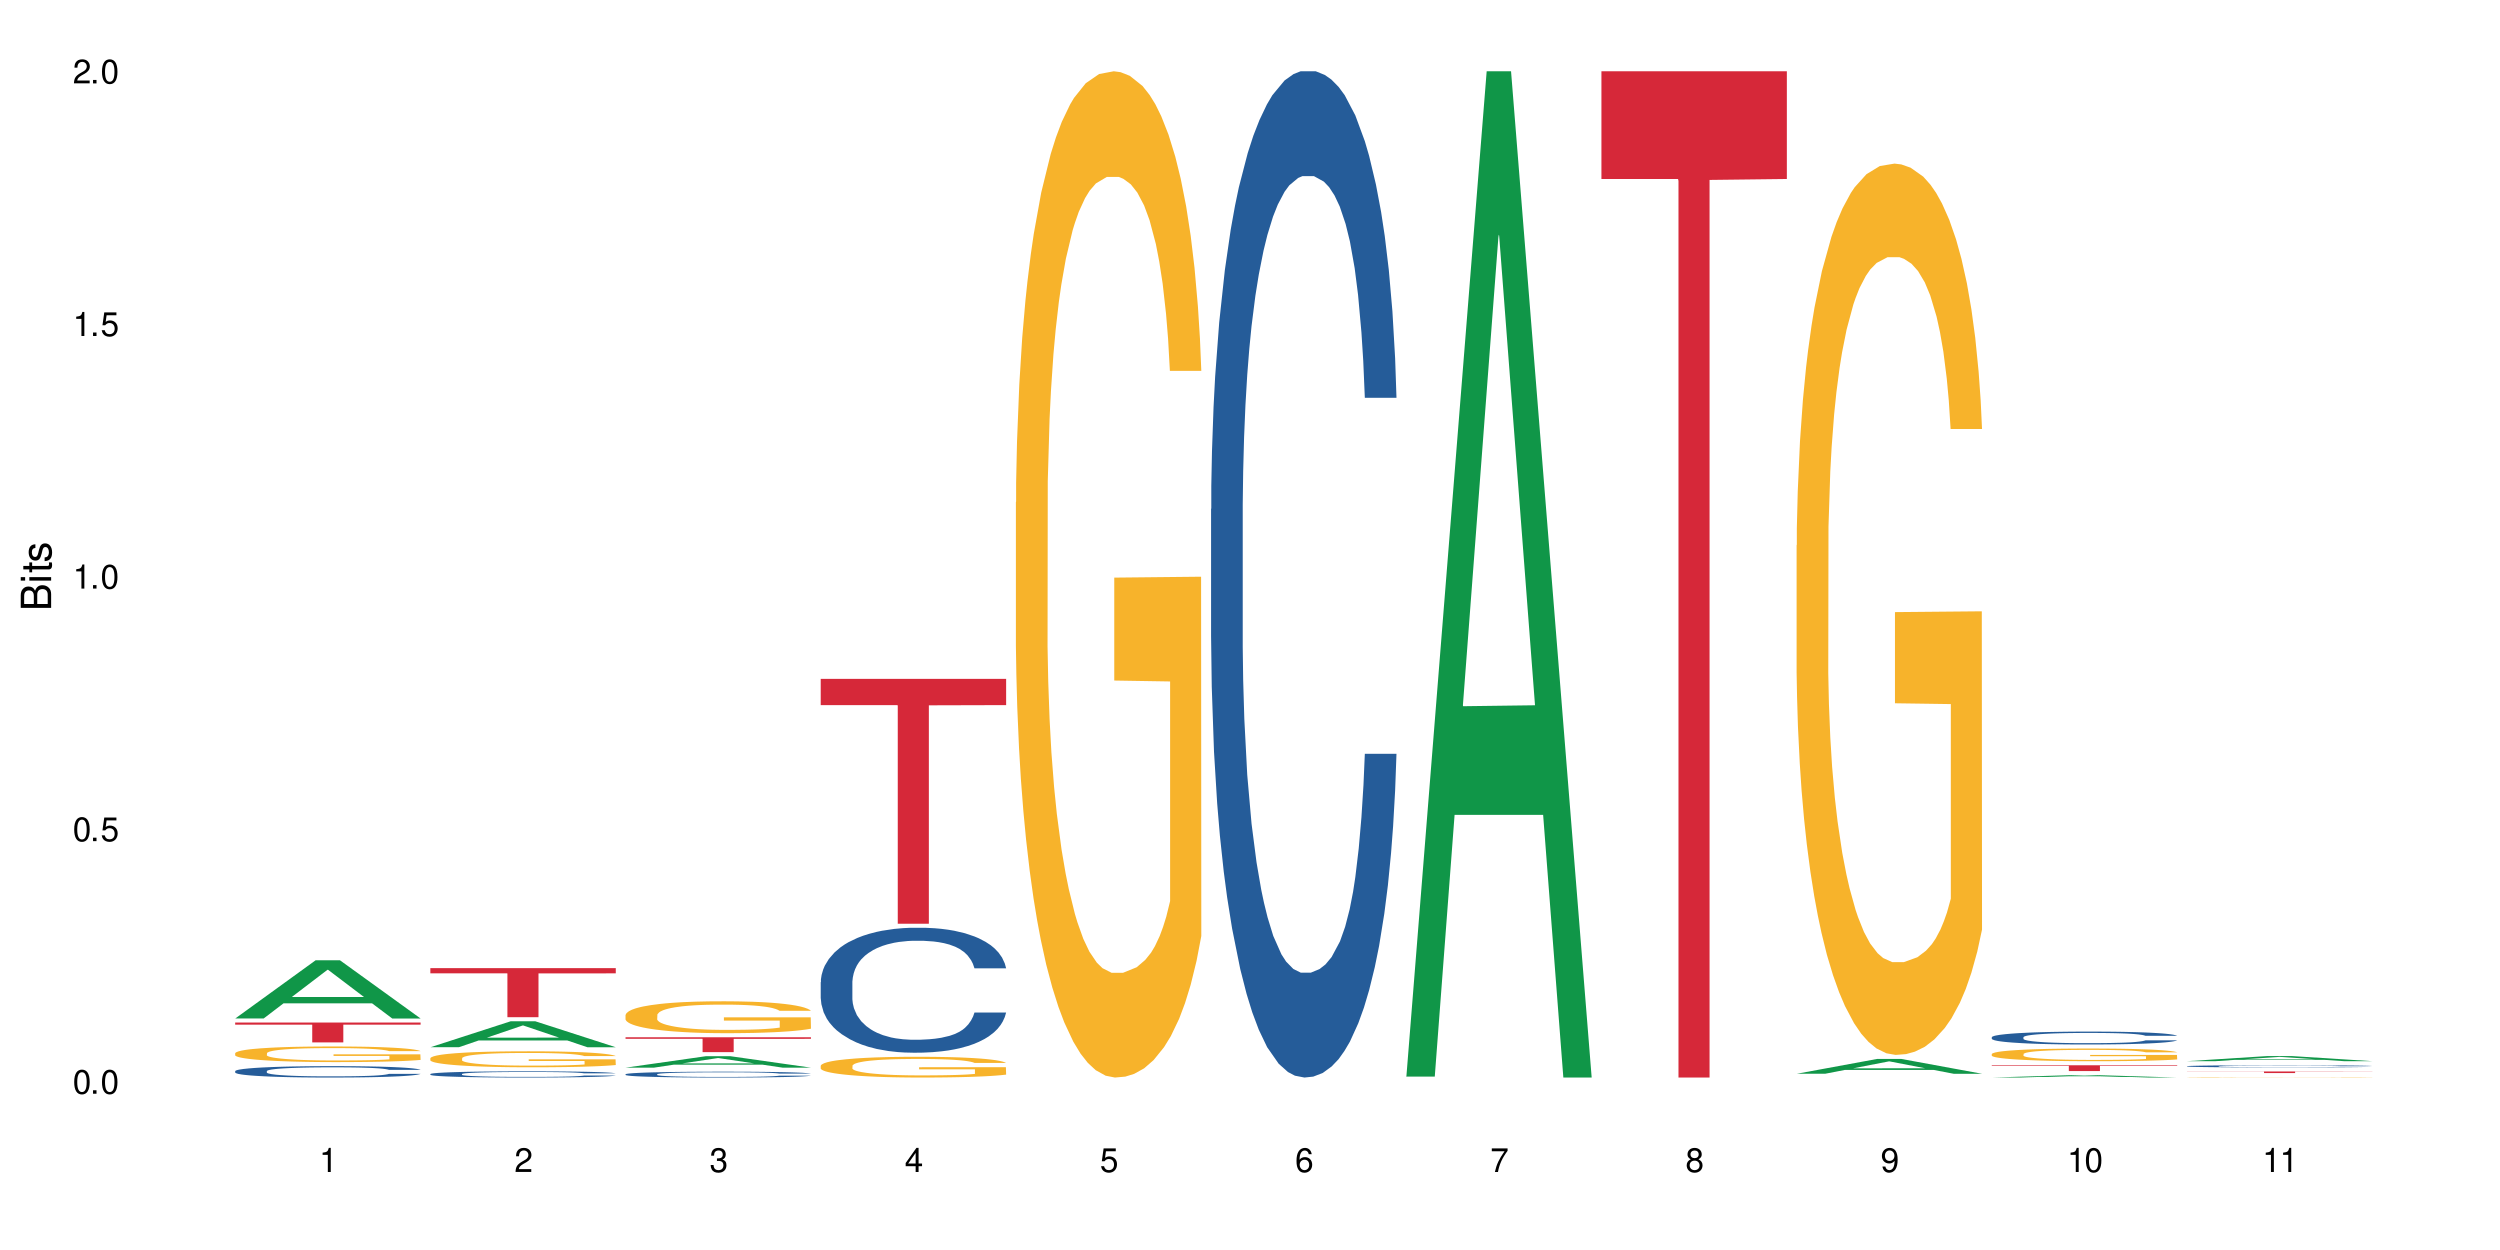 <?xml version="1.0" encoding="UTF-8"?>
<svg xmlns="http://www.w3.org/2000/svg" xmlns:xlink="http://www.w3.org/1999/xlink" width="720" height="360" viewBox="0 0 720 360">
<defs>
<g>
<g id="glyph-0-0">
</g>
<g id="glyph-0-1">
<path d="M 2.641 -6.938 C 2 -6.938 1.422 -6.656 1.078 -6.172 C 0.641 -5.562 0.406 -4.641 0.406 -3.359 C 0.406 -1.016 1.188 0.219 2.641 0.219 C 4.078 0.219 4.859 -1.016 4.859 -3.297 C 4.859 -4.641 4.656 -5.547 4.203 -6.172 C 3.844 -6.656 3.281 -6.938 2.641 -6.938 Z M 2.641 -6.188 C 3.547 -6.188 4 -5.25 4 -3.375 C 4 -1.406 3.562 -0.484 2.625 -0.484 C 1.734 -0.484 1.281 -1.438 1.281 -3.344 C 1.281 -5.25 1.734 -6.188 2.641 -6.188 Z M 2.641 -6.188 "/>
</g>
<g id="glyph-0-2">
<path d="M 1.828 -1 L 0.828 -1 L 0.828 0 L 1.828 0 Z M 1.828 -1 "/>
</g>
<g id="glyph-0-3">
<path d="M 4.562 -6.797 L 1.062 -6.797 L 0.547 -3.094 L 1.328 -3.094 C 1.719 -3.562 2.047 -3.734 2.578 -3.734 C 3.484 -3.734 4.062 -3.109 4.062 -2.094 C 4.062 -1.125 3.484 -0.531 2.578 -0.531 C 1.828 -0.531 1.375 -0.906 1.188 -1.672 L 0.328 -1.672 C 0.453 -1.109 0.547 -0.844 0.75 -0.594 C 1.125 -0.078 1.828 0.219 2.594 0.219 C 3.969 0.219 4.922 -0.781 4.922 -2.219 C 4.922 -3.562 4.031 -4.484 2.719 -4.484 C 2.25 -4.484 1.859 -4.359 1.469 -4.062 L 1.734 -5.969 L 4.562 -5.969 Z M 4.562 -6.797 "/>
</g>
<g id="glyph-0-4">
<path d="M 2.484 -4.938 L 2.484 0 L 3.328 0 L 3.328 -6.938 L 2.766 -6.938 C 2.469 -5.875 2.281 -5.734 0.984 -5.562 L 0.984 -4.938 Z M 2.484 -4.938 "/>
</g>
<g id="glyph-0-5">
<path d="M 4.859 -0.828 L 1.281 -0.828 C 1.359 -1.406 1.672 -1.781 2.5 -2.281 L 3.469 -2.828 C 4.406 -3.344 4.906 -4.062 4.906 -4.906 C 4.906 -5.484 4.672 -6.031 4.266 -6.406 C 3.859 -6.766 3.375 -6.938 2.719 -6.938 C 1.859 -6.938 1.219 -6.625 0.844 -6.031 C 0.609 -5.672 0.5 -5.234 0.484 -4.531 L 1.328 -4.531 C 1.359 -5.016 1.406 -5.281 1.531 -5.516 C 1.75 -5.938 2.188 -6.203 2.703 -6.203 C 3.469 -6.203 4.031 -5.641 4.031 -4.891 C 4.031 -4.344 3.719 -3.859 3.125 -3.516 L 2.234 -3 C 0.812 -2.172 0.406 -1.531 0.328 -0.016 L 4.859 -0.016 Z M 4.859 -0.828 "/>
</g>
<g id="glyph-0-6">
<path d="M 2.125 -3.188 L 2.578 -3.188 C 3.5 -3.188 3.984 -2.766 3.984 -1.922 C 3.984 -1.062 3.469 -0.531 2.594 -0.531 C 1.656 -0.531 1.203 -1 1.156 -2.016 L 0.312 -2.016 C 0.344 -1.453 0.438 -1.094 0.609 -0.781 C 0.953 -0.109 1.625 0.219 2.547 0.219 C 3.953 0.219 4.859 -0.625 4.859 -1.938 C 4.859 -2.828 4.516 -3.297 3.703 -3.594 C 4.344 -3.844 4.656 -4.328 4.656 -5.031 C 4.656 -6.219 3.875 -6.938 2.578 -6.938 C 1.203 -6.938 0.484 -6.172 0.453 -4.703 L 1.297 -4.703 C 1.312 -5.125 1.344 -5.359 1.453 -5.578 C 1.641 -5.969 2.062 -6.203 2.594 -6.203 C 3.344 -6.203 3.797 -5.75 3.797 -5 C 3.797 -4.516 3.609 -4.219 3.25 -4.047 C 3.016 -3.953 2.703 -3.922 2.125 -3.906 Z M 2.125 -3.188 "/>
</g>
<g id="glyph-0-7">
<path d="M 3.141 -1.672 L 3.141 0 L 3.984 0 L 3.984 -1.672 L 4.984 -1.672 L 4.984 -2.438 L 3.984 -2.438 L 3.984 -6.938 L 3.359 -6.938 L 0.266 -2.578 L 0.266 -1.672 Z M 3.141 -2.438 L 1 -2.438 L 3.141 -5.5 Z M 3.141 -2.438 "/>
</g>
<g id="glyph-0-8">
<path d="M 4.781 -5.125 C 4.609 -6.266 3.891 -6.938 2.844 -6.938 C 2.094 -6.938 1.422 -6.578 1.031 -5.953 C 0.594 -5.266 0.406 -4.422 0.406 -3.172 C 0.406 -2 0.578 -1.25 0.984 -0.641 C 1.359 -0.078 1.953 0.219 2.703 0.219 C 3.984 0.219 4.922 -0.75 4.922 -2.094 C 4.922 -3.375 4.062 -4.281 2.844 -4.281 C 2.172 -4.281 1.641 -4.031 1.281 -3.516 C 1.281 -5.234 1.828 -6.188 2.797 -6.188 C 3.391 -6.188 3.797 -5.797 3.938 -5.125 Z M 2.734 -3.531 C 3.547 -3.531 4.062 -2.953 4.062 -2.031 C 4.062 -1.156 3.484 -0.531 2.703 -0.531 C 1.922 -0.531 1.328 -1.188 1.328 -2.078 C 1.328 -2.938 1.906 -3.531 2.734 -3.531 Z M 2.734 -3.531 "/>
</g>
<g id="glyph-0-9">
<path d="M 4.984 -6.797 L 0.438 -6.797 L 0.438 -5.969 L 4.109 -5.969 C 2.5 -3.656 1.828 -2.234 1.328 0 L 2.219 0 C 2.594 -2.172 3.453 -4.047 4.984 -6.094 Z M 4.984 -6.797 "/>
</g>
<g id="glyph-0-10">
<path d="M 3.75 -3.656 C 4.469 -4.094 4.688 -4.438 4.688 -5.078 C 4.688 -6.172 3.844 -6.938 2.641 -6.938 C 1.438 -6.938 0.594 -6.172 0.594 -5.094 C 0.594 -4.438 0.812 -4.094 1.516 -3.656 C 0.734 -3.266 0.359 -2.703 0.359 -1.922 C 0.359 -0.656 1.281 0.219 2.641 0.219 C 3.984 0.219 4.922 -0.656 4.922 -1.922 C 4.922 -2.703 4.531 -3.266 3.75 -3.656 Z M 2.641 -6.188 C 3.359 -6.188 3.812 -5.75 3.812 -5.062 C 3.812 -4.406 3.344 -3.984 2.641 -3.984 C 1.922 -3.984 1.453 -4.406 1.453 -5.078 C 1.453 -5.75 1.922 -6.188 2.641 -6.188 Z M 2.641 -3.266 C 3.484 -3.266 4.062 -2.719 4.062 -1.906 C 4.062 -1.078 3.484 -0.531 2.625 -0.531 C 1.797 -0.531 1.219 -1.094 1.219 -1.906 C 1.219 -2.719 1.781 -3.266 2.641 -3.266 Z M 2.641 -3.266 "/>
</g>
<g id="glyph-0-11">
<path d="M 0.516 -1.578 C 0.672 -0.453 1.406 0.219 2.438 0.219 C 3.188 0.219 3.859 -0.141 4.266 -0.766 C 4.688 -1.453 4.891 -2.297 4.891 -3.547 C 4.891 -4.719 4.703 -5.453 4.312 -6.078 C 3.938 -6.641 3.344 -6.938 2.594 -6.938 C 1.297 -6.938 0.359 -5.969 0.359 -4.625 C 0.359 -3.344 1.234 -2.453 2.453 -2.453 C 3.094 -2.453 3.578 -2.672 4.016 -3.203 C 4 -1.484 3.469 -0.531 2.5 -0.531 C 1.906 -0.531 1.484 -0.906 1.359 -1.578 Z M 2.578 -6.203 C 3.375 -6.203 3.969 -5.531 3.969 -4.641 C 3.969 -3.797 3.391 -3.188 2.547 -3.188 C 1.734 -3.188 1.234 -3.766 1.234 -4.688 C 1.234 -5.562 1.797 -6.203 2.578 -6.203 Z M 2.578 -6.203 "/>
</g>
<g id="glyph-1-0">
</g>
<g id="glyph-1-1">
<path d="M 0 -0.953 L 0 -4.891 C 0 -5.719 -0.234 -6.344 -0.734 -6.797 C -1.188 -7.234 -1.812 -7.469 -2.5 -7.469 C -3.547 -7.469 -4.188 -7 -4.625 -5.875 C -4.984 -6.688 -5.625 -7.094 -6.531 -7.094 C -7.172 -7.094 -7.734 -6.859 -8.141 -6.391 C -8.562 -5.922 -8.75 -5.344 -8.75 -4.5 L -8.75 -0.953 Z M -4.984 -2.062 L -7.766 -2.062 L -7.766 -4.219 C -7.766 -4.844 -7.688 -5.203 -7.453 -5.5 C -7.219 -5.812 -6.859 -5.969 -6.375 -5.969 C -5.891 -5.969 -5.531 -5.812 -5.297 -5.5 C -5.062 -5.203 -4.984 -4.844 -4.984 -4.219 Z M -0.984 -2.062 L -4 -2.062 L -4 -4.781 C -4 -5.766 -3.438 -6.359 -2.484 -6.359 C -1.547 -6.359 -0.984 -5.766 -0.984 -4.781 Z M -0.984 -2.062 "/>
</g>
<g id="glyph-1-2">
<path d="M -6.281 -1.797 L -6.281 -0.797 L 0 -0.797 L 0 -1.797 Z M -8.75 -1.797 L -8.75 -0.797 L -7.484 -0.797 L -7.484 -1.797 Z M -8.75 -1.797 "/>
</g>
<g id="glyph-1-3">
<path d="M -6.281 -3.047 L -6.281 -2.016 L -8.016 -2.016 L -8.016 -1.016 L -6.281 -1.016 L -6.281 -0.172 L -5.469 -0.172 L -5.469 -1.016 L -0.719 -1.016 C -0.078 -1.016 0.281 -1.453 0.281 -2.234 C 0.281 -2.5 0.25 -2.719 0.188 -3.047 L -0.641 -3.047 C -0.609 -2.906 -0.594 -2.766 -0.594 -2.562 C -0.594 -2.141 -0.719 -2.016 -1.156 -2.016 L -5.469 -2.016 L -5.469 -3.047 Z M -6.281 -3.047 "/>
</g>
<g id="glyph-1-4">
<path d="M -4.531 -5.25 C -5.766 -5.25 -6.469 -4.422 -6.469 -2.969 C -6.469 -1.516 -5.719 -0.562 -4.547 -0.562 C -3.562 -0.562 -3.094 -1.062 -2.734 -2.562 L -2.516 -3.484 C -2.344 -4.188 -2.094 -4.469 -1.641 -4.469 C -1.047 -4.469 -0.641 -3.875 -0.641 -3 C -0.641 -2.453 -0.797 -2 -1.062 -1.75 C -1.25 -1.594 -1.422 -1.531 -1.875 -1.469 L -1.875 -0.406 C -0.422 -0.453 0.281 -1.266 0.281 -2.922 C 0.281 -4.5 -0.5 -5.516 -1.719 -5.516 C -2.656 -5.516 -3.172 -4.984 -3.469 -3.734 L -3.703 -2.766 C -3.891 -1.953 -4.156 -1.609 -4.594 -1.609 C -5.188 -1.609 -5.547 -2.125 -5.547 -2.938 C -5.547 -3.75 -5.203 -4.172 -4.531 -4.203 Z M -4.531 -5.25 "/>
</g>
</g>
</defs>
<rect x="-72" y="-36" width="864" height="432" fill="rgb(100%, 100%, 100%)" fill-opacity="1"/>
<path fill-rule="nonzero" fill="rgb(6.275%, 58.824%, 28.235%)" fill-opacity="1" d="M 67.73 293.316 L 67.789 293.301 L 90.895 276.562 L 97.91 276.562 L 121.133 293.332 L 112.973 293.332 L 107.152 288.957 L 81.652 288.957 L 75.945 293.316 L 67.73 293.316 L 84.105 287.145 L 104.816 287.129 L 94.488 279.305 L 94.375 279.289 L 94.262 279.336 L 84.047 287.129 L 84.105 287.145 Z M 67.73 293.316 "/>
<path fill-rule="nonzero" fill="rgb(14.51%, 36.078%, 60%)" fill-opacity="1" d="M 67.73 308.477 L 67.797 308.477 L 67.797 308.402 L 67.992 308.289 L 68.449 308.145 L 68.902 308.047 L 70.074 307.867 L 71.703 307.699 L 73.398 307.566 L 74.633 307.488 L 75.742 307.426 L 78.281 307.316 L 79.91 307.258 L 81.668 307.207 L 83.816 307.156 L 85.379 307.129 L 88.895 307.078 L 91.5 307.059 L 93.52 307.051 L 97.883 307.051 L 100.488 307.062 L 102.375 307.074 L 104.461 307.102 L 106.219 307.129 L 109.281 307.191 L 112.016 307.277 L 113.254 307.324 L 115.207 307.418 L 116.703 307.508 L 117.746 307.586 L 118.918 307.699 L 119.961 307.832 L 120.742 307.984 L 121.133 308.113 L 112.016 308.113 L 111.559 307.996 L 111.039 307.902 L 110.062 307.777 L 109.086 307.691 L 107.715 307.605 L 106.48 307.547 L 104.785 307.492 L 103.289 307.453 L 101.727 307.426 L 100.227 307.41 L 97.363 307.391 L 94.039 307.391 L 92.805 307.398 L 90.262 307.422 L 88.895 307.441 L 86.941 307.484 L 85.574 307.523 L 83.945 307.582 L 82.84 307.633 L 81.473 307.711 L 80.496 307.781 L 79.387 307.879 L 78.738 307.957 L 78.152 308.039 L 77.629 308.137 L 77.238 308.242 L 76.977 308.355 L 76.848 308.461 L 76.848 308.93 L 76.977 309.035 L 77.305 309.16 L 78.152 309.344 L 79.387 309.504 L 80.82 309.629 L 82.188 309.719 L 82.969 309.762 L 84.012 309.809 L 85.641 309.871 L 87.984 309.93 L 89.352 309.953 L 91.438 309.977 L 93.586 309.992 L 96.449 309.992 L 98.988 309.977 L 100.684 309.965 L 102.441 309.938 L 104.852 309.887 L 106.348 309.84 L 107.652 309.785 L 108.629 309.727 L 109.281 309.68 L 110.258 309.586 L 111.039 309.484 L 111.625 309.379 L 112.016 309.277 L 121.133 309.277 L 120.742 309.395 L 120.156 309.512 L 119.57 309.602 L 118.656 309.707 L 117.613 309.797 L 116.117 309.902 L 114.879 309.973 L 113.254 310.047 L 111.754 310.105 L 110.125 310.156 L 107.715 310.215 L 106.152 310.246 L 104.461 310.273 L 102.441 310.297 L 99.902 310.316 L 97.168 310.328 L 94.625 310.332 L 91.891 310.328 L 89.871 310.312 L 87.203 310.289 L 83.883 310.234 L 81.473 310.176 L 79.582 310.121 L 77.957 310.059 L 76.133 309.977 L 73.789 309.848 L 72.355 309.746 L 71.379 309.66 L 70.27 309.543 L 69.488 309.438 L 68.578 309.27 L 67.926 309.059 L 67.73 308.891 Z M 67.73 308.477 "/>
<path fill-rule="nonzero" fill="rgb(96.863%, 70.196%, 16.863%)" fill-opacity="1" d="M 67.73 303.312 L 67.797 303.309 L 67.797 303.227 L 68.055 303.039 L 68.707 302.785 L 69.555 302.574 L 70.465 302.41 L 71.051 302.324 L 72.027 302.199 L 72.875 302.109 L 75.023 301.926 L 77.762 301.754 L 79.258 301.68 L 80.949 301.609 L 83.359 301.531 L 84.469 301.5 L 87.855 301.438 L 91.695 301.395 L 95.93 301.383 L 97.883 301.387 L 100.555 301.402 L 104.199 301.449 L 106.285 301.488 L 107.91 301.531 L 109.605 301.582 L 111.688 301.668 L 113.645 301.766 L 115.207 301.863 L 116.77 301.988 L 118.07 302.117 L 119.18 302.262 L 120.156 302.434 L 120.742 302.578 L 121.133 302.723 L 112.078 302.723 L 111.559 302.578 L 110.973 302.469 L 109.996 302.332 L 109.02 302.234 L 108.043 302.156 L 106.219 302.047 L 104.656 301.984 L 102.703 301.926 L 100.812 301.887 L 98.664 301.863 L 97.363 301.855 L 93.91 301.855 L 90.785 301.883 L 88.961 301.918 L 87.66 301.949 L 85.836 302.012 L 84.727 302.062 L 84.078 302.094 L 82.125 302.223 L 80.82 302.336 L 80.105 302.414 L 79.191 302.539 L 78.543 302.648 L 77.824 302.812 L 77.434 302.938 L 76.914 303.215 L 76.848 303.957 L 77.043 304.113 L 77.434 304.281 L 77.957 304.43 L 78.738 304.586 L 79.52 304.703 L 80.887 304.867 L 82.059 304.973 L 82.969 305.043 L 84.727 305.152 L 85.445 305.191 L 87.137 305.266 L 88.895 305.32 L 91.047 305.371 L 92.672 305.395 L 95.277 305.418 L 98.598 305.418 L 102.508 305.391 L 104.98 305.359 L 106.676 305.324 L 107.781 305.297 L 109.148 305.25 L 110.125 305.211 L 111.039 305.164 L 112.145 305.094 L 112.145 304.113 L 96.059 304.109 L 96.059 303.648 L 121.066 303.645 L 121.133 305.25 L 119.766 305.363 L 118.07 305.469 L 116.441 305.551 L 114.75 305.621 L 112.34 305.699 L 110.387 305.75 L 107.391 305.809 L 104.656 305.844 L 101.789 305.867 L 99.25 305.883 L 96.254 305.887 L 93.586 305.879 L 90.719 305.852 L 88.441 305.82 L 86.355 305.777 L 84.273 305.727 L 81.668 305.637 L 79.973 305.57 L 78.215 305.48 L 76.457 305.379 L 74.895 305.27 L 73.852 305.184 L 72.812 305.082 L 71.703 304.961 L 70.66 304.82 L 69.879 304.691 L 69.164 304.547 L 68.645 304.414 L 68.121 304.227 L 67.859 304.078 L 67.73 303.953 Z M 67.73 303.312 "/>
<path fill-rule="nonzero" fill="rgb(83.922%, 15.686%, 22.353%)" fill-opacity="1" d="M 67.73 294.496 L 121.133 294.496 L 121.133 295.109 L 98.875 295.113 L 98.875 300.219 L 89.922 300.219 L 89.922 295.121 L 89.793 295.109 L 67.73 295.109 Z M 67.73 294.496 "/>
<path fill-rule="nonzero" fill="rgb(6.275%, 58.824%, 28.235%)" fill-opacity="1" d="M 123.941 301.602 L 124 301.594 L 147.105 294.117 L 154.125 294.117 L 177.344 301.609 L 169.184 301.609 L 163.367 299.652 L 137.863 299.652 L 132.156 301.602 L 123.941 301.602 L 140.316 298.844 L 161.027 298.836 L 150.699 295.34 L 150.586 295.332 L 150.473 295.355 L 140.258 298.836 L 140.316 298.844 Z M 123.941 301.602 "/>
<path fill-rule="nonzero" fill="rgb(14.51%, 36.078%, 60%)" fill-opacity="1" d="M 123.941 309.32 L 124.008 309.32 L 124.008 309.281 L 124.203 309.219 L 124.66 309.141 L 125.113 309.086 L 126.285 308.988 L 127.914 308.898 L 129.609 308.824 L 130.844 308.781 L 131.953 308.75 L 134.492 308.688 L 136.121 308.656 L 137.879 308.629 L 140.027 308.602 L 141.59 308.586 L 145.109 308.559 L 147.711 308.547 L 149.73 308.543 L 154.094 308.543 L 156.699 308.551 L 158.59 308.559 L 160.672 308.57 L 162.43 308.586 L 165.492 308.621 L 168.227 308.668 L 169.465 308.695 L 171.418 308.746 L 172.914 308.793 L 173.957 308.836 L 175.129 308.898 L 176.172 308.969 L 176.953 309.055 L 177.344 309.125 L 168.227 309.125 L 167.77 309.059 L 167.25 309.008 L 166.273 308.941 L 165.297 308.895 L 163.93 308.848 L 162.691 308.816 L 160.996 308.785 L 159.5 308.766 L 157.938 308.75 L 156.438 308.738 L 153.574 308.73 L 150.254 308.73 L 149.016 308.734 L 146.477 308.746 L 145.109 308.758 L 143.152 308.781 L 141.785 308.801 L 140.156 308.836 L 139.051 308.863 L 137.684 308.906 L 136.707 308.941 L 135.598 308.996 L 134.949 309.039 L 134.363 309.082 L 133.84 309.137 L 133.449 309.195 L 133.191 309.254 L 133.059 309.312 L 133.059 309.566 L 133.191 309.625 L 133.516 309.695 L 134.363 309.793 L 135.598 309.883 L 137.031 309.949 L 138.398 310 L 139.18 310.023 L 140.223 310.047 L 141.852 310.082 L 144.195 310.113 L 145.562 310.125 L 147.648 310.141 L 149.797 310.145 L 152.66 310.145 L 155.203 310.141 L 156.895 310.133 L 158.652 310.117 L 161.062 310.09 L 162.559 310.062 L 163.863 310.035 L 164.84 310.004 L 165.492 309.977 L 166.469 309.926 L 167.25 309.871 L 167.836 309.812 L 168.227 309.758 L 177.344 309.758 L 176.953 309.824 L 176.367 309.887 L 175.781 309.934 L 174.867 309.992 L 173.828 310.043 L 172.328 310.098 L 171.09 310.137 L 169.465 310.176 L 167.965 310.207 L 166.336 310.234 L 163.93 310.27 L 162.363 310.285 L 160.672 310.301 L 158.652 310.312 L 156.113 310.324 L 153.379 310.332 L 150.84 310.332 L 148.102 310.328 L 146.086 310.324 L 143.414 310.309 L 140.094 310.277 L 137.684 310.246 L 135.793 310.215 L 134.168 310.184 L 132.344 310.141 L 130 310.066 L 128.566 310.012 L 127.59 309.965 L 126.48 309.902 L 125.699 309.844 L 124.789 309.754 L 124.137 309.637 L 123.941 309.547 Z M 123.941 309.32 "/>
<path fill-rule="nonzero" fill="rgb(96.863%, 70.196%, 16.863%)" fill-opacity="1" d="M 123.941 304.746 L 124.008 304.742 L 124.008 304.656 L 124.27 304.469 L 124.918 304.207 L 125.766 303.992 L 126.676 303.824 L 127.266 303.734 L 128.242 303.609 L 129.086 303.516 L 131.234 303.328 L 133.973 303.152 L 135.469 303.074 L 137.164 303.004 L 139.57 302.926 L 140.68 302.895 L 144.066 302.828 L 147.906 302.785 L 152.141 302.773 L 154.094 302.777 L 156.766 302.793 L 160.41 302.84 L 162.496 302.883 L 164.125 302.926 L 165.816 302.98 L 167.902 303.062 L 169.855 303.164 L 171.418 303.266 L 172.98 303.391 L 174.281 303.527 L 175.391 303.672 L 176.367 303.852 L 176.953 303.996 L 177.344 304.145 L 168.293 304.145 L 167.77 303.996 L 167.184 303.883 L 166.207 303.746 L 165.23 303.645 L 164.254 303.562 L 162.43 303.453 L 160.867 303.387 L 158.914 303.328 L 157.023 303.289 L 154.875 303.266 L 153.574 303.258 L 150.121 303.258 L 146.996 303.285 L 145.172 303.32 L 143.871 303.352 L 142.047 303.418 L 140.941 303.469 L 140.289 303.5 L 138.336 303.633 L 137.031 303.75 L 136.316 303.828 L 135.402 303.953 L 134.754 304.07 L 134.035 304.238 L 133.645 304.363 L 133.125 304.648 L 133.059 305.406 L 133.254 305.566 L 133.645 305.738 L 134.168 305.891 L 134.949 306.051 L 135.73 306.172 L 137.098 306.336 L 138.27 306.445 L 139.18 306.516 L 140.941 306.633 L 141.656 306.668 L 143.348 306.746 L 145.109 306.805 L 147.258 306.855 L 148.883 306.879 L 151.488 306.898 L 154.812 306.898 L 158.719 306.875 L 161.191 306.84 L 162.887 306.809 L 163.992 306.777 L 165.359 306.73 L 166.336 306.691 L 167.25 306.645 L 168.355 306.57 L 168.355 305.566 L 152.27 305.562 L 152.27 305.09 L 177.277 305.086 L 177.344 306.73 L 175.977 306.844 L 174.281 306.953 L 172.656 307.039 L 170.961 307.109 L 168.551 307.191 L 166.598 307.242 L 163.602 307.301 L 160.867 307.336 L 158 307.363 L 155.461 307.375 L 152.465 307.379 L 149.797 307.371 L 146.93 307.348 L 144.652 307.312 L 142.566 307.27 L 140.484 307.215 L 137.879 307.129 L 136.188 307.055 L 134.426 306.969 L 132.668 306.863 L 131.105 306.75 L 130.062 306.66 L 129.023 306.559 L 127.914 306.434 L 126.871 306.289 L 126.09 306.16 L 125.375 306.012 L 124.855 305.875 L 124.332 305.684 L 124.074 305.531 L 123.941 305.402 Z M 123.941 304.746 "/>
<path fill-rule="nonzero" fill="rgb(83.922%, 15.686%, 22.353%)" fill-opacity="1" d="M 123.941 278.816 L 177.344 278.816 L 177.344 280.328 L 155.086 280.344 L 155.086 292.953 L 146.133 292.953 L 146.133 280.355 L 146.004 280.328 L 123.941 280.328 Z M 123.941 278.816 "/>
<path fill-rule="nonzero" fill="rgb(6.275%, 58.824%, 28.235%)" fill-opacity="1" d="M 180.152 307.48 L 180.211 307.477 L 203.316 304.184 L 210.336 304.184 L 233.555 307.484 L 225.395 307.484 L 219.578 306.621 L 194.074 306.621 L 188.371 307.48 L 180.152 307.48 L 196.527 306.266 L 217.238 306.262 L 206.91 304.723 L 206.797 304.719 L 206.684 304.73 L 196.473 306.262 L 196.527 306.266 Z M 180.152 307.48 "/>
<path fill-rule="nonzero" fill="rgb(14.51%, 36.078%, 60%)" fill-opacity="1" d="M 180.152 309.379 L 180.219 309.379 L 180.219 309.344 L 180.414 309.285 L 180.871 309.211 L 181.324 309.16 L 182.5 309.066 L 184.125 308.98 L 185.82 308.91 L 187.059 308.871 L 188.164 308.84 L 190.703 308.785 L 192.332 308.754 L 194.09 308.73 L 196.238 308.703 L 197.801 308.688 L 201.32 308.664 L 203.922 308.652 L 205.941 308.648 L 210.305 308.648 L 212.91 308.652 L 214.801 308.66 L 216.883 308.672 L 218.641 308.688 L 221.703 308.723 L 224.438 308.766 L 225.676 308.789 L 227.629 308.836 L 229.125 308.883 L 230.168 308.922 L 231.34 308.98 L 232.383 309.051 L 233.164 309.129 L 233.555 309.195 L 224.438 309.195 L 223.98 309.133 L 223.461 309.086 L 222.484 309.02 L 221.508 308.977 L 220.141 308.934 L 218.902 308.902 L 217.207 308.875 L 215.711 308.855 L 214.148 308.84 L 212.648 308.832 L 209.785 308.824 L 205.227 308.824 L 202.688 308.84 L 201.32 308.848 L 199.363 308.871 L 197.996 308.891 L 196.371 308.922 L 195.262 308.949 L 193.895 308.988 L 192.918 309.023 L 191.812 309.074 L 191.16 309.113 L 190.574 309.156 L 190.051 309.207 L 189.66 309.262 L 189.402 309.316 L 189.27 309.371 L 189.27 309.613 L 189.402 309.668 L 189.727 309.73 L 190.574 309.824 L 191.812 309.906 L 193.242 309.973 L 194.609 310.02 L 195.395 310.039 L 196.434 310.062 L 198.062 310.094 L 200.406 310.125 L 201.773 310.137 L 203.859 310.152 L 206.008 310.156 L 208.875 310.156 L 211.414 310.152 L 213.105 310.145 L 214.863 310.129 L 217.273 310.105 L 218.773 310.078 L 220.074 310.051 L 221.051 310.02 L 221.703 309.996 L 222.68 309.949 L 223.461 309.895 L 224.047 309.844 L 224.438 309.789 L 233.555 309.789 L 233.164 309.852 L 232.578 309.91 L 231.992 309.957 L 231.082 310.012 L 230.039 310.059 L 228.539 310.113 L 227.305 310.148 L 225.676 310.188 L 224.176 310.215 L 222.551 310.242 L 220.141 310.273 L 218.578 310.289 L 216.883 310.301 L 214.863 310.312 L 212.324 310.324 L 209.59 310.332 L 207.051 310.332 L 204.316 310.328 L 202.297 310.324 L 199.625 310.309 L 196.305 310.281 L 193.895 310.254 L 192.008 310.223 L 190.379 310.191 L 188.555 310.152 L 186.211 310.082 L 184.777 310.031 L 183.801 309.988 L 182.695 309.926 L 181.914 309.875 L 181 309.785 L 180.348 309.676 L 180.152 309.594 Z M 180.152 309.379 "/>
<path fill-rule="nonzero" fill="rgb(96.863%, 70.196%, 16.863%)" fill-opacity="1" d="M 180.152 292.305 L 180.219 292.297 L 180.219 292.129 L 180.48 291.75 L 181.129 291.23 L 181.977 290.805 L 182.891 290.469 L 183.477 290.293 L 184.453 290.039 L 185.297 289.855 L 187.449 289.477 L 190.184 289.125 L 191.68 288.973 L 193.375 288.832 L 195.785 288.672 L 196.891 288.613 L 200.277 288.48 L 204.121 288.395 L 208.352 288.371 L 210.305 288.379 L 212.977 288.414 L 216.621 288.504 L 218.707 288.59 L 220.336 288.672 L 222.027 288.781 L 224.113 288.949 L 226.066 289.152 L 227.629 289.352 L 229.191 289.605 L 230.492 289.871 L 231.602 290.164 L 232.578 290.52 L 233.164 290.812 L 233.555 291.105 L 224.504 291.105 L 223.98 290.812 L 223.395 290.586 L 222.418 290.309 L 221.441 290.105 L 220.465 289.949 L 218.641 289.73 L 217.078 289.594 L 215.125 289.477 L 213.238 289.402 L 211.086 289.352 L 209.785 289.336 L 206.332 289.336 L 203.207 289.395 L 201.383 289.461 L 200.082 289.527 L 198.258 289.652 L 197.152 289.754 L 196.5 289.82 L 194.547 290.082 L 193.242 290.316 L 192.527 290.477 L 191.617 290.727 L 190.965 290.953 L 190.246 291.289 L 189.855 291.543 L 189.336 292.113 L 189.27 293.625 L 189.465 293.941 L 189.855 294.285 L 190.379 294.59 L 191.16 294.906 L 191.941 295.148 L 193.309 295.477 L 194.48 295.695 L 195.395 295.84 L 197.152 296.066 L 197.867 296.141 L 199.562 296.293 L 201.32 296.41 L 203.469 296.508 L 205.098 296.559 L 207.699 296.602 L 211.023 296.602 L 214.93 296.551 L 217.402 296.484 L 219.098 296.418 L 220.203 296.359 L 221.57 296.266 L 222.551 296.184 L 223.461 296.09 L 224.566 295.949 L 224.566 293.941 L 208.484 293.934 L 208.484 292.992 L 233.488 292.984 L 233.555 296.266 L 232.188 296.492 L 230.492 296.711 L 228.867 296.879 L 227.172 297.023 L 224.762 297.18 L 222.809 297.281 L 219.812 297.398 L 217.078 297.477 L 214.215 297.523 L 211.672 297.551 L 208.68 297.559 L 206.008 297.543 L 203.141 297.492 L 200.863 297.426 L 198.777 297.34 L 196.695 297.23 L 194.09 297.055 L 192.398 296.914 L 190.641 296.734 L 188.879 296.527 L 187.316 296.301 L 186.277 296.125 L 185.234 295.922 L 184.125 295.672 L 183.086 295.387 L 182.305 295.125 L 181.586 294.832 L 181.066 294.555 L 180.543 294.176 L 180.285 293.875 L 180.152 293.613 Z M 180.152 292.305 "/>
<path fill-rule="nonzero" fill="rgb(83.922%, 15.686%, 22.353%)" fill-opacity="1" d="M 180.152 298.723 L 233.555 298.723 L 233.555 299.184 L 211.301 299.188 L 211.301 303.02 L 202.344 303.02 L 202.344 299.191 L 202.215 299.184 L 180.152 299.184 Z M 180.152 298.723 "/>
<path fill-rule="nonzero" fill="rgb(14.51%, 36.078%, 60%)" fill-opacity="1" d="M 236.367 282.859 L 236.43 282.828 L 236.43 282.035 L 236.625 280.785 L 237.082 279.207 L 237.539 278.121 L 238.711 276.184 L 240.34 274.309 L 242.031 272.859 L 243.27 272.004 L 244.375 271.348 L 246.914 270.129 L 248.543 269.504 L 250.301 268.945 L 252.449 268.387 L 254.016 268.059 L 257.531 267.531 L 260.137 267.301 L 262.152 267.203 L 266.516 267.203 L 269.121 267.332 L 271.012 267.496 L 273.094 267.762 L 274.852 268.059 L 277.914 268.781 L 280.648 269.703 L 281.887 270.227 L 283.84 271.246 L 285.34 272.234 L 286.379 273.09 L 287.551 274.309 L 288.594 275.785 L 289.375 277.465 L 289.766 278.879 L 280.648 278.879 L 280.191 277.562 L 279.672 276.543 L 278.695 275.195 L 277.719 274.242 L 276.352 273.285 L 275.113 272.66 L 273.422 272.035 L 271.922 271.641 L 270.359 271.348 L 268.863 271.148 L 265.996 270.953 L 262.676 270.953 L 261.438 271.016 L 258.898 271.281 L 257.531 271.512 L 255.578 271.973 L 254.211 272.398 L 252.582 273.059 L 251.473 273.617 L 250.105 274.473 L 249.129 275.227 L 248.023 276.312 L 247.371 277.137 L 246.785 278.059 L 246.266 279.141 L 245.875 280.293 L 245.613 281.512 L 245.484 282.695 L 245.484 287.793 L 245.613 288.977 L 245.938 290.359 L 246.785 292.367 L 248.023 294.109 L 249.457 295.492 L 250.824 296.477 L 251.605 296.938 L 252.645 297.465 L 254.273 298.121 L 256.617 298.781 L 257.984 299.043 L 260.07 299.305 L 262.219 299.438 L 265.086 299.438 L 267.625 299.305 L 269.316 299.141 L 271.074 298.879 L 273.484 298.32 L 274.984 297.793 L 276.285 297.168 L 277.262 296.543 L 277.914 296.016 L 278.891 294.996 L 279.672 293.879 L 280.258 292.727 L 280.648 291.609 L 289.766 291.609 L 289.375 292.926 L 288.789 294.207 L 288.203 295.16 L 287.293 296.312 L 286.25 297.332 L 284.75 298.484 L 283.516 299.242 L 281.887 300.062 L 280.387 300.688 L 278.762 301.246 L 276.352 301.906 L 274.789 302.234 L 273.094 302.531 L 271.074 302.793 L 268.535 303.023 L 265.801 303.156 L 263.262 303.188 L 260.527 303.121 L 258.508 302.992 L 255.836 302.695 L 252.516 302.102 L 250.105 301.477 L 248.219 300.852 L 246.59 300.195 L 244.766 299.305 L 242.422 297.859 L 240.988 296.742 L 240.012 295.82 L 238.906 294.535 L 238.125 293.387 L 237.211 291.543 L 236.562 289.207 L 236.367 287.398 Z M 236.367 282.859 "/>
<path fill-rule="nonzero" fill="rgb(96.863%, 70.196%, 16.863%)" fill-opacity="1" d="M 236.367 306.914 L 236.43 306.906 L 236.43 306.797 L 236.691 306.555 L 237.344 306.215 L 238.188 305.938 L 239.102 305.719 L 239.688 305.602 L 240.664 305.438 L 241.512 305.32 L 243.66 305.074 L 246.395 304.844 L 247.891 304.746 L 249.586 304.652 L 251.996 304.547 L 253.102 304.512 L 256.488 304.422 L 260.332 304.367 L 264.562 304.352 L 266.516 304.359 L 269.188 304.379 L 272.836 304.438 L 274.918 304.492 L 276.547 304.547 L 278.238 304.621 L 280.324 304.73 L 282.277 304.859 L 283.84 304.992 L 285.402 305.156 L 286.707 305.328 L 287.812 305.52 L 288.789 305.75 L 289.375 305.941 L 289.766 306.133 L 280.715 306.133 L 280.191 305.941 L 279.605 305.793 L 278.629 305.613 L 277.652 305.484 L 276.676 305.379 L 274.852 305.238 L 273.289 305.148 L 271.336 305.074 L 269.449 305.023 L 267.301 304.992 L 265.996 304.98 L 262.543 304.98 L 259.418 305.02 L 257.594 305.062 L 256.293 305.105 L 254.469 305.188 L 253.363 305.254 L 252.711 305.297 L 250.758 305.465 L 249.457 305.617 L 248.738 305.723 L 247.828 305.887 L 247.176 306.035 L 246.461 306.254 L 246.07 306.418 L 245.547 306.789 L 245.484 307.77 L 245.68 307.977 L 246.07 308.203 L 246.59 308.398 L 247.371 308.605 L 248.152 308.766 L 249.52 308.977 L 250.691 309.121 L 251.605 309.211 L 253.363 309.359 L 254.078 309.41 L 255.773 309.508 L 257.531 309.586 L 259.68 309.648 L 261.309 309.684 L 263.914 309.711 L 267.234 309.711 L 271.141 309.676 L 273.617 309.633 L 275.309 309.59 L 276.418 309.551 L 277.785 309.492 L 278.762 309.438 L 279.672 309.375 L 280.781 309.285 L 280.781 307.977 L 264.695 307.973 L 264.695 307.363 L 289.699 307.355 L 289.766 309.492 L 288.398 309.641 L 286.707 309.781 L 285.078 309.891 L 283.383 309.984 L 280.977 310.086 L 279.02 310.152 L 276.023 310.23 L 273.289 310.277 L 270.426 310.312 L 267.887 310.328 L 264.891 310.332 L 262.219 310.32 L 259.355 310.289 L 257.074 310.246 L 254.992 310.191 L 252.906 310.121 L 250.301 310.004 L 248.609 309.91 L 246.852 309.797 L 245.094 309.66 L 243.527 309.512 L 242.488 309.398 L 241.445 309.266 L 240.34 309.105 L 239.297 308.918 L 238.516 308.75 L 237.797 308.559 L 237.277 308.379 L 236.758 308.133 L 236.496 307.934 L 236.367 307.766 Z M 236.367 306.914 "/>
<path fill-rule="nonzero" fill="rgb(83.922%, 15.686%, 22.353%)" fill-opacity="1" d="M 236.367 195.52 L 289.766 195.52 L 289.766 203.07 L 267.512 203.133 L 267.512 266.039 L 258.555 266.039 L 258.555 203.199 L 258.426 203.07 L 236.367 203.07 Z M 236.367 195.52 "/>
<path fill-rule="nonzero" fill="rgb(96.863%, 70.196%, 16.863%)" fill-opacity="1" d="M 292.578 144.652 L 292.641 144.387 L 292.641 139.094 L 292.902 127.184 L 293.555 110.777 L 294.398 97.277 L 295.312 86.691 L 295.898 81.133 L 296.875 73.195 L 297.723 67.371 L 299.871 55.461 L 302.605 44.348 L 304.105 39.582 L 305.797 35.082 L 308.207 30.055 L 309.312 28.203 L 312.699 23.965 L 316.543 21.32 L 320.773 20.527 L 322.73 20.789 L 325.398 21.848 L 329.047 24.762 L 331.129 27.406 L 332.758 30.055 L 334.449 33.496 L 336.535 38.789 L 338.488 45.141 L 340.051 51.492 L 341.613 59.43 L 342.918 67.902 L 344.023 77.164 L 345 88.281 L 345.586 97.543 L 345.977 106.805 L 336.926 106.805 L 336.406 97.543 L 335.82 90.398 L 334.84 81.664 L 333.863 75.312 L 332.887 70.281 L 331.066 63.402 L 329.5 59.168 L 327.547 55.461 L 325.66 53.078 L 323.512 51.492 L 322.207 50.961 L 318.758 50.961 L 315.629 52.816 L 313.809 54.934 L 312.504 57.051 L 310.68 61.02 L 309.574 64.195 L 308.922 66.312 L 306.969 74.516 L 305.668 81.93 L 304.949 86.957 L 304.039 94.898 L 303.387 102.043 L 302.672 112.629 L 302.281 120.57 L 301.758 138.566 L 301.695 186.207 L 301.891 196.262 L 302.281 207.113 L 302.801 216.641 L 303.582 226.699 L 304.363 234.375 L 305.73 244.695 L 306.902 251.578 L 307.816 256.078 L 309.574 263.223 L 310.289 265.605 L 311.984 270.367 L 313.742 274.074 L 315.891 277.25 L 317.52 278.836 L 320.125 280.16 L 323.445 280.16 L 327.352 278.574 L 329.828 276.457 L 331.52 274.34 L 332.629 272.484 L 333.996 269.574 L 334.973 266.926 L 335.883 264.016 L 336.992 259.516 L 336.992 196.262 L 320.906 195.996 L 320.906 166.355 L 345.914 166.09 L 345.977 269.574 L 344.609 276.719 L 342.918 283.602 L 341.289 288.895 L 339.598 293.395 L 337.188 298.422 L 335.234 301.598 L 332.238 305.305 L 329.5 307.688 L 326.637 309.273 L 324.098 310.066 L 321.102 310.332 L 318.43 309.805 L 315.566 308.215 L 313.285 306.098 L 311.203 303.453 L 309.117 300.012 L 306.512 294.453 L 304.82 289.953 L 303.062 284.395 L 301.305 277.777 L 299.742 270.633 L 298.699 265.074 L 297.656 258.723 L 296.551 250.781 L 295.508 241.785 L 294.727 233.578 L 294.008 224.316 L 293.488 215.582 L 292.969 203.672 L 292.707 194.145 L 292.578 185.941 Z M 292.578 144.652 "/>
<path fill-rule="nonzero" fill="rgb(14.51%, 36.078%, 60%)" fill-opacity="1" d="M 348.789 146.621 L 348.852 146.355 L 348.852 140 L 349.051 129.934 L 349.504 117.215 L 349.961 108.477 L 351.133 92.844 L 352.762 77.746 L 354.453 66.09 L 355.691 59.203 L 356.797 53.902 L 359.34 44.102 L 360.965 39.07 L 362.727 34.566 L 364.875 30.062 L 366.438 27.414 L 369.953 23.176 L 372.559 21.32 L 374.578 20.527 L 378.941 20.527 L 381.547 21.586 L 383.434 22.91 L 385.52 25.031 L 387.277 27.414 L 390.336 33.242 L 393.07 40.66 L 394.309 44.898 L 396.262 53.109 L 397.762 61.055 L 398.805 67.945 L 399.977 77.746 L 401.016 89.668 L 401.797 103.176 L 402.188 114.566 L 393.07 114.566 L 392.617 103.973 L 392.094 95.758 L 391.117 84.898 L 390.141 77.215 L 388.773 69.535 L 387.535 64.5 L 385.844 59.469 L 384.344 56.289 L 382.781 53.902 L 381.285 52.316 L 378.418 50.727 L 375.098 50.727 L 373.859 51.254 L 371.32 53.375 L 369.953 55.23 L 368 58.938 L 366.633 62.383 L 365.004 67.68 L 363.898 72.184 L 362.531 79.07 L 361.551 85.164 L 360.445 93.906 L 359.793 100.527 L 359.207 107.945 L 358.688 116.688 L 358.297 125.957 L 358.035 135.762 L 357.906 145.297 L 357.906 186.355 L 358.035 195.895 L 358.363 207.02 L 359.207 223.18 L 360.445 237.219 L 361.879 248.344 L 363.246 256.293 L 364.027 260 L 365.07 264.238 L 366.695 269.535 L 369.043 274.836 L 370.41 276.953 L 372.492 279.074 L 374.641 280.133 L 377.508 280.133 L 380.047 279.074 L 381.742 277.75 L 383.5 275.629 L 385.91 271.125 L 387.406 266.887 L 388.707 261.855 L 389.688 256.82 L 390.336 252.582 L 391.312 244.371 L 392.094 235.363 L 392.68 226.094 L 393.07 217.086 L 402.188 217.086 L 401.797 227.684 L 401.211 238.012 L 400.625 245.695 L 399.715 254.969 L 398.672 263.18 L 397.176 272.449 L 395.938 278.543 L 394.309 285.168 L 392.812 290.199 L 391.184 294.703 L 388.773 300 L 387.211 302.648 L 385.52 305.035 L 383.5 307.152 L 380.961 309.008 L 378.223 310.066 L 375.684 310.332 L 372.949 309.801 L 370.93 308.742 L 368.262 306.359 L 364.938 301.59 L 362.531 296.559 L 360.641 291.523 L 359.012 286.227 L 357.188 279.074 L 354.844 267.418 L 353.41 258.41 L 352.434 250.992 L 351.328 240.664 L 350.547 231.391 L 349.637 216.555 L 348.984 197.746 L 348.789 183.18 Z M 348.789 146.621 "/>
<path fill-rule="nonzero" fill="rgb(6.275%, 58.824%, 28.235%)" fill-opacity="1" d="M 405 310.059 L 405.059 309.789 L 428.164 20.527 L 435.18 20.527 L 458.402 310.332 L 450.242 310.332 L 444.422 234.684 L 418.922 234.684 L 413.215 310.059 L 405 310.059 L 421.375 203.391 L 442.082 203.117 L 431.758 67.875 L 431.645 67.602 L 431.527 68.418 L 421.316 203.117 L 421.375 203.391 Z M 405 310.059 "/>
<path fill-rule="nonzero" fill="rgb(83.922%, 15.686%, 22.353%)" fill-opacity="1" d="M 461.211 20.527 L 514.613 20.527 L 514.613 51.547 L 492.355 51.82 L 492.355 310.332 L 483.402 310.332 L 483.402 52.094 L 483.273 51.547 L 461.211 51.547 Z M 461.211 20.527 "/>
<path fill-rule="nonzero" fill="rgb(6.275%, 58.824%, 28.235%)" fill-opacity="1" d="M 517.422 309.242 L 517.48 309.238 L 540.586 304.98 L 547.602 304.98 L 570.824 309.246 L 562.664 309.246 L 556.848 308.133 L 531.344 308.133 L 525.637 309.242 L 517.422 309.242 L 533.797 307.672 L 554.508 307.668 L 544.18 305.68 L 544.066 305.676 L 543.953 305.688 L 533.738 307.668 L 533.797 307.672 Z M 517.422 309.242 "/>
<path fill-rule="nonzero" fill="rgb(96.863%, 70.196%, 16.863%)" fill-opacity="1" d="M 517.422 157.066 L 517.488 156.832 L 517.488 152.141 L 517.75 141.594 L 518.398 127.059 L 519.246 115.102 L 520.156 105.723 L 520.742 100.801 L 521.723 93.77 L 522.566 88.609 L 524.715 78.062 L 527.453 68.215 L 528.949 63.996 L 530.645 60.012 L 533.051 55.555 L 534.16 53.914 L 537.547 50.164 L 541.387 47.82 L 545.621 47.117 L 547.574 47.352 L 550.246 48.289 L 553.891 50.867 L 555.977 53.211 L 557.605 55.555 L 559.297 58.605 L 561.379 63.293 L 563.336 68.918 L 564.898 74.547 L 566.461 81.578 L 567.762 89.082 L 568.871 97.285 L 569.848 107.133 L 570.434 115.336 L 570.824 123.543 L 561.773 123.543 L 561.25 115.336 L 560.664 109.008 L 559.688 101.27 L 558.711 95.645 L 557.734 91.191 L 555.91 85.094 L 554.348 81.344 L 552.395 78.062 L 550.504 75.953 L 548.355 74.547 L 547.055 74.078 L 543.602 74.078 L 540.477 75.719 L 538.652 77.594 L 537.352 79.469 L 535.527 82.984 L 534.418 85.797 L 533.77 87.672 L 531.816 94.941 L 530.512 101.504 L 529.797 105.961 L 528.883 112.992 L 528.234 119.32 L 527.516 128.699 L 527.125 135.73 L 526.605 151.672 L 526.539 193.871 L 526.734 202.777 L 527.125 212.391 L 527.648 220.828 L 528.43 229.738 L 529.211 236.535 L 530.578 245.68 L 531.75 251.773 L 532.66 255.762 L 534.418 262.09 L 535.137 264.199 L 536.828 268.418 L 538.586 271.699 L 540.738 274.516 L 542.363 275.922 L 544.969 277.094 L 548.293 277.094 L 552.199 275.688 L 554.672 273.812 L 556.367 271.934 L 557.473 270.293 L 558.84 267.715 L 559.816 265.371 L 560.73 262.793 L 561.836 258.809 L 561.836 202.777 L 545.75 202.543 L 545.75 176.289 L 570.758 176.055 L 570.824 267.715 L 569.457 274.047 L 567.762 280.141 L 566.137 284.828 L 564.441 288.812 L 562.031 293.27 L 560.078 296.082 L 557.082 299.363 L 554.348 301.473 L 551.48 302.879 L 548.941 303.582 L 545.945 303.816 L 543.277 303.348 L 540.41 301.941 L 538.133 300.066 L 536.047 297.723 L 533.965 294.676 L 531.359 289.754 L 529.664 285.766 L 527.906 280.844 L 526.148 274.984 L 524.586 268.652 L 523.543 263.73 L 522.504 258.105 L 521.395 251.07 L 520.352 243.102 L 519.57 235.832 L 518.855 227.629 L 518.336 219.891 L 517.812 209.344 L 517.555 200.902 L 517.422 193.637 Z M 517.422 157.066 "/>
<path fill-rule="nonzero" fill="rgb(6.275%, 58.824%, 28.235%)" fill-opacity="1" d="M 573.633 310.332 L 573.691 310.332 L 596.797 309.633 L 603.816 309.633 L 627.035 310.332 L 618.875 310.332 L 613.059 310.148 L 587.555 310.148 L 581.852 310.332 L 573.633 310.332 L 590.008 310.074 L 610.719 310.074 L 600.391 309.75 L 600.277 309.746 L 600.164 309.75 L 589.953 310.074 L 590.008 310.074 Z M 573.633 310.332 "/>
<path fill-rule="nonzero" fill="rgb(14.51%, 36.078%, 60%)" fill-opacity="1" d="M 573.633 298.719 L 573.699 298.715 L 573.699 298.633 L 573.895 298.504 L 574.352 298.34 L 574.805 298.23 L 575.98 298.027 L 577.605 297.836 L 579.301 297.688 L 580.539 297.598 L 581.645 297.531 L 584.184 297.406 L 585.812 297.34 L 587.57 297.281 L 589.719 297.223 L 591.281 297.191 L 594.801 297.137 L 597.402 297.113 L 599.422 297.102 L 603.785 297.102 L 606.391 297.117 L 608.281 297.133 L 610.363 297.16 L 612.121 297.191 L 615.184 297.266 L 617.918 297.359 L 619.156 297.414 L 621.109 297.52 L 622.605 297.621 L 623.648 297.711 L 624.82 297.836 L 625.863 297.988 L 626.645 298.16 L 627.035 298.309 L 617.918 298.309 L 617.461 298.172 L 616.941 298.066 L 615.965 297.926 L 614.988 297.828 L 613.621 297.73 L 612.383 297.664 L 610.688 297.602 L 609.191 297.559 L 607.629 297.531 L 606.129 297.508 L 603.266 297.488 L 599.945 297.488 L 598.707 297.496 L 596.168 297.523 L 594.801 297.547 L 592.844 297.594 L 591.477 297.637 L 589.852 297.707 L 588.742 297.766 L 587.375 297.852 L 586.398 297.93 L 585.293 298.043 L 584.641 298.129 L 584.055 298.223 L 583.531 298.336 L 583.141 298.453 L 582.883 298.578 L 582.75 298.699 L 582.75 299.227 L 582.883 299.348 L 583.207 299.492 L 584.055 299.699 L 585.293 299.879 L 586.723 300.02 L 588.09 300.121 L 588.871 300.172 L 589.914 300.227 L 591.543 300.293 L 593.887 300.359 L 595.254 300.387 L 597.34 300.414 L 599.488 300.43 L 602.355 300.43 L 604.895 300.414 L 606.586 300.398 L 608.344 300.371 L 610.754 300.312 L 612.254 300.258 L 613.555 300.195 L 614.531 300.129 L 615.184 300.074 L 616.16 299.969 L 616.941 299.855 L 617.527 299.734 L 617.918 299.621 L 627.035 299.621 L 626.645 299.758 L 626.059 299.887 L 625.473 299.988 L 624.559 300.105 L 623.52 300.211 L 622.02 300.328 L 620.785 300.406 L 619.156 300.492 L 617.656 300.559 L 616.031 300.613 L 613.621 300.684 L 612.059 300.715 L 610.363 300.746 L 608.344 300.773 L 605.805 300.797 L 603.07 300.812 L 600.531 300.816 L 597.793 300.809 L 595.777 300.793 L 593.105 300.766 L 589.785 300.703 L 587.375 300.641 L 585.488 300.574 L 583.859 300.508 L 582.035 300.414 L 579.691 300.266 L 578.258 300.148 L 577.281 300.055 L 576.176 299.922 L 575.391 299.805 L 574.48 299.613 L 573.828 299.371 L 573.633 299.188 Z M 573.633 298.719 "/>
<path fill-rule="nonzero" fill="rgb(96.863%, 70.196%, 16.863%)" fill-opacity="1" d="M 573.633 303.543 L 573.699 303.539 L 573.699 303.473 L 573.961 303.324 L 574.609 303.117 L 575.457 302.945 L 576.371 302.812 L 576.957 302.742 L 577.934 302.645 L 578.777 302.57 L 580.93 302.418 L 583.664 302.281 L 585.16 302.219 L 586.855 302.164 L 589.266 302.098 L 590.371 302.074 L 593.758 302.023 L 597.598 301.988 L 601.832 301.98 L 603.785 301.984 L 606.457 301.996 L 610.102 302.031 L 612.188 302.066 L 613.816 302.098 L 615.508 302.145 L 617.594 302.211 L 619.547 302.289 L 621.109 302.371 L 622.672 302.469 L 623.973 302.578 L 625.082 302.691 L 626.059 302.832 L 626.645 302.949 L 627.035 303.066 L 617.984 303.066 L 617.461 302.949 L 616.875 302.859 L 615.898 302.75 L 614.922 302.668 L 613.945 302.605 L 612.121 302.52 L 610.559 302.465 L 608.605 302.418 L 606.715 302.391 L 604.566 302.371 L 603.266 302.363 L 599.812 302.363 L 596.688 302.387 L 594.863 302.414 L 593.562 302.441 L 591.738 302.488 L 590.633 302.531 L 589.98 302.555 L 588.027 302.66 L 586.723 302.754 L 586.008 302.816 L 585.098 302.918 L 584.445 303.008 L 583.727 303.141 L 583.336 303.242 L 582.816 303.469 L 582.75 304.066 L 582.945 304.195 L 583.336 304.332 L 583.859 304.453 L 584.641 304.578 L 585.422 304.676 L 586.789 304.805 L 587.961 304.891 L 588.871 304.949 L 590.633 305.039 L 591.348 305.07 L 593.039 305.129 L 594.801 305.176 L 596.949 305.215 L 598.578 305.234 L 601.18 305.254 L 604.504 305.254 L 608.41 305.234 L 610.883 305.207 L 612.578 305.18 L 613.684 305.156 L 615.051 305.117 L 616.031 305.086 L 616.941 305.051 L 618.047 304.992 L 618.047 304.195 L 601.961 304.191 L 601.961 303.816 L 626.969 303.812 L 627.035 305.117 L 625.668 305.211 L 623.973 305.297 L 622.348 305.363 L 620.652 305.418 L 618.242 305.484 L 616.289 305.523 L 613.293 305.57 L 610.559 305.598 L 607.695 305.621 L 605.152 305.629 L 602.156 305.633 L 599.488 305.625 L 596.621 305.605 L 594.344 305.578 L 592.258 305.547 L 590.176 305.504 L 587.57 305.434 L 585.879 305.375 L 584.117 305.305 L 582.359 305.223 L 580.797 305.133 L 579.754 305.062 L 578.715 304.98 L 577.605 304.883 L 576.566 304.77 L 575.785 304.664 L 575.066 304.547 L 574.547 304.438 L 574.023 304.289 L 573.766 304.168 L 573.633 304.066 Z M 573.633 303.543 "/>
<path fill-rule="nonzero" fill="rgb(83.922%, 15.686%, 22.353%)" fill-opacity="1" d="M 573.633 306.797 L 627.035 306.797 L 627.035 306.977 L 604.781 306.977 L 604.781 308.469 L 595.824 308.469 L 595.824 306.98 L 595.695 306.977 L 573.633 306.977 Z M 573.633 306.797 "/>
<path fill-rule="nonzero" fill="rgb(6.275%, 58.824%, 28.235%)" fill-opacity="1" d="M 629.848 305.621 L 629.902 305.617 L 653.008 304.145 L 660.027 304.145 L 683.246 305.621 L 675.09 305.621 L 669.27 305.234 L 643.766 305.234 L 638.062 305.621 L 629.848 305.621 L 646.219 305.078 L 666.93 305.074 L 656.602 304.387 L 656.488 304.383 L 656.375 304.387 L 646.164 305.074 L 646.219 305.078 Z M 629.848 305.621 "/>
<path fill-rule="nonzero" fill="rgb(14.51%, 36.078%, 60%)" fill-opacity="1" d="M 629.848 307.062 L 629.91 307.059 L 629.91 307.047 L 630.105 307.023 L 630.562 306.996 L 631.02 306.977 L 632.191 306.945 L 633.816 306.91 L 635.512 306.887 L 636.75 306.871 L 637.855 306.859 L 640.395 306.836 L 642.023 306.824 L 643.781 306.816 L 645.93 306.805 L 647.492 306.801 L 651.012 306.793 L 653.617 306.789 L 655.633 306.785 L 659.996 306.785 L 662.602 306.789 L 664.492 306.789 L 666.574 306.797 L 668.332 306.801 L 671.395 306.812 L 674.129 306.828 L 675.367 306.84 L 677.32 306.855 L 678.816 306.875 L 679.859 306.891 L 681.031 306.91 L 682.074 306.938 L 682.855 306.965 L 683.246 306.992 L 674.129 306.992 L 673.672 306.969 L 673.152 306.949 L 672.176 306.926 L 671.199 306.91 L 669.832 306.895 L 668.594 306.883 L 666.902 306.871 L 665.402 306.863 L 663.84 306.859 L 662.344 306.855 L 659.477 306.852 L 654.918 306.852 L 652.379 306.855 L 651.012 306.863 L 649.059 306.871 L 647.688 306.879 L 646.062 306.887 L 644.953 306.898 L 643.586 306.914 L 642.609 306.926 L 641.504 306.945 L 640.852 306.961 L 640.266 306.977 L 639.746 306.996 L 639.355 307.016 L 639.094 307.039 L 638.965 307.059 L 638.965 307.148 L 639.094 307.168 L 639.418 307.191 L 640.266 307.227 L 641.504 307.258 L 642.934 307.281 L 644.305 307.301 L 645.086 307.309 L 646.125 307.316 L 647.754 307.328 L 650.098 307.34 L 651.465 307.344 L 653.551 307.352 L 661.105 307.352 L 662.797 307.348 L 664.555 307.344 L 666.965 307.332 L 668.465 307.324 L 669.766 307.312 L 670.742 307.301 L 671.395 307.293 L 672.371 307.273 L 673.152 307.254 L 673.738 307.234 L 674.129 307.215 L 683.246 307.215 L 682.855 307.238 L 682.27 307.262 L 681.684 307.277 L 680.773 307.297 L 679.73 307.316 L 678.23 307.336 L 676.996 307.348 L 675.367 307.363 L 673.867 307.375 L 672.242 307.383 L 669.832 307.395 L 668.27 307.402 L 666.574 307.406 L 664.555 307.41 L 662.016 307.414 L 659.281 307.418 L 654.008 307.418 L 651.988 307.414 L 649.316 307.41 L 645.996 307.398 L 643.586 307.387 L 641.699 307.379 L 640.07 307.367 L 638.246 307.352 L 635.902 307.324 L 634.469 307.305 L 633.492 307.289 L 632.387 307.266 L 631.605 307.246 L 630.691 307.215 L 630.043 307.172 L 629.848 307.141 Z M 629.848 307.062 "/>
<path fill-rule="nonzero" fill="rgb(96.863%, 70.196%, 16.863%)" fill-opacity="1" d="M 629.848 310.254 L 629.91 310.254 L 630.172 310.246 L 630.824 310.238 L 631.668 310.234 L 632.582 310.23 L 633.168 310.227 L 634.145 310.223 L 634.992 310.219 L 637.141 310.215 L 639.875 310.207 L 641.371 310.207 L 643.066 310.203 L 646.582 310.203 L 649.969 310.199 L 668.398 310.199 L 670.027 310.203 L 671.719 310.203 L 673.805 310.207 L 675.758 310.211 L 677.32 310.211 L 678.883 310.215 L 680.188 310.219 L 681.293 310.223 L 682.27 310.23 L 682.855 310.234 L 683.246 310.238 L 674.195 310.238 L 673.672 310.234 L 673.086 310.23 L 671.133 310.223 L 670.156 310.223 L 668.332 310.219 L 666.77 310.215 L 662.93 310.215 L 660.777 310.211 L 652.898 310.211 L 651.074 310.215 L 647.949 310.215 L 646.844 310.219 L 646.191 310.219 L 644.238 310.223 L 642.934 310.227 L 642.219 310.23 L 641.309 310.23 L 640.656 310.234 L 639.941 310.242 L 639.551 310.246 L 639.027 310.254 L 638.965 310.273 L 639.16 310.281 L 639.551 310.285 L 640.07 310.289 L 641.633 310.297 L 643 310.301 L 644.172 310.305 L 645.086 310.309 L 646.844 310.312 L 649.254 310.312 L 651.012 310.316 L 654.789 310.316 L 657.395 310.32 L 660.715 310.32 L 664.621 310.316 L 669.895 310.316 L 671.266 310.312 L 673.152 310.312 L 674.258 310.309 L 674.258 310.281 L 658.176 310.281 L 658.176 310.266 L 683.18 310.266 L 683.246 310.312 L 681.879 310.316 L 680.188 310.32 L 678.559 310.324 L 676.863 310.324 L 674.453 310.328 L 672.5 310.328 L 669.504 310.332 L 650.555 310.332 L 648.473 310.328 L 646.387 310.328 L 643.781 310.324 L 642.09 310.324 L 640.332 310.32 L 638.57 310.316 L 637.008 310.312 L 635.969 310.312 L 634.926 310.309 L 633.816 310.305 L 632.777 310.301 L 631.996 310.297 L 631.277 310.293 L 630.758 310.289 L 630.238 310.281 L 629.977 310.277 L 629.848 310.273 Z M 629.848 310.254 "/>
<path fill-rule="nonzero" fill="rgb(83.922%, 15.686%, 22.353%)" fill-opacity="1" d="M 629.848 308.582 L 683.246 308.582 L 683.246 308.629 L 660.992 308.633 L 660.992 309.035 L 652.035 309.035 L 652.035 308.633 L 651.906 308.629 L 629.848 308.629 Z M 629.848 308.582 "/>
<g fill="rgb(0%, 0%, 0%)" fill-opacity="1">
<use xlink:href="#glyph-0-1" x="20.965" y="314.993"/>
<use xlink:href="#glyph-0-2" x="25.965" y="314.993"/>
<use xlink:href="#glyph-0-1" x="28.965" y="314.993"/>
</g>
<g fill="rgb(0%, 0%, 0%)" fill-opacity="1">
<use xlink:href="#glyph-0-1" x="20.965" y="242.251"/>
<use xlink:href="#glyph-0-2" x="25.965" y="242.251"/>
<use xlink:href="#glyph-0-3" x="28.965" y="242.251"/>
</g>
<g fill="rgb(0%, 0%, 0%)" fill-opacity="1">
<use xlink:href="#glyph-0-4" x="20.965" y="169.509"/>
<use xlink:href="#glyph-0-2" x="25.965" y="169.509"/>
<use xlink:href="#glyph-0-1" x="28.965" y="169.509"/>
</g>
<g fill="rgb(0%, 0%, 0%)" fill-opacity="1">
<use xlink:href="#glyph-0-4" x="20.965" y="96.767"/>
<use xlink:href="#glyph-0-2" x="25.965" y="96.767"/>
<use xlink:href="#glyph-0-3" x="28.965" y="96.767"/>
</g>
<g fill="rgb(0%, 0%, 0%)" fill-opacity="1">
<use xlink:href="#glyph-0-5" x="20.965" y="24.024"/>
<use xlink:href="#glyph-0-2" x="25.965" y="24.024"/>
<use xlink:href="#glyph-0-1" x="28.965" y="24.024"/>
</g>
<g fill="rgb(0%, 0%, 0%)" fill-opacity="1">
<use xlink:href="#glyph-0-4" x="91.93" y="337.532"/>
</g>
<g fill="rgb(0%, 0%, 0%)" fill-opacity="1">
<use xlink:href="#glyph-0-5" x="148.145" y="337.532"/>
</g>
<g fill="rgb(0%, 0%, 0%)" fill-opacity="1">
<use xlink:href="#glyph-0-6" x="204.355" y="337.532"/>
</g>
<g fill="rgb(0%, 0%, 0%)" fill-opacity="1">
<use xlink:href="#glyph-0-7" x="260.566" y="337.532"/>
</g>
<g fill="rgb(0%, 0%, 0%)" fill-opacity="1">
<use xlink:href="#glyph-0-3" x="316.777" y="337.532"/>
</g>
<g fill="rgb(0%, 0%, 0%)" fill-opacity="1">
<use xlink:href="#glyph-0-8" x="372.988" y="337.532"/>
</g>
<g fill="rgb(0%, 0%, 0%)" fill-opacity="1">
<use xlink:href="#glyph-0-9" x="429.199" y="337.532"/>
</g>
<g fill="rgb(0%, 0%, 0%)" fill-opacity="1">
<use xlink:href="#glyph-0-10" x="485.41" y="337.532"/>
</g>
<g fill="rgb(0%, 0%, 0%)" fill-opacity="1">
<use xlink:href="#glyph-0-11" x="541.625" y="337.532"/>
</g>
<g fill="rgb(0%, 0%, 0%)" fill-opacity="1">
<use xlink:href="#glyph-0-4" x="595.336" y="337.532"/>
<use xlink:href="#glyph-0-1" x="600.336" y="337.532"/>
</g>
<g fill="rgb(0%, 0%, 0%)" fill-opacity="1">
<use xlink:href="#glyph-0-4" x="651.547" y="337.532"/>
<use xlink:href="#glyph-0-4" x="656.547" y="337.532"/>
</g>
<g fill="rgb(0%, 0%, 0%)" fill-opacity="1">
<use xlink:href="#glyph-1-1" x="14.725" y="176.012"/>
<use xlink:href="#glyph-1-2" x="14.725" y="168.012"/>
<use xlink:href="#glyph-1-3" x="14.725" y="165.012"/>
<use xlink:href="#glyph-1-4" x="14.725" y="162.012"/>
</g>
</svg>
